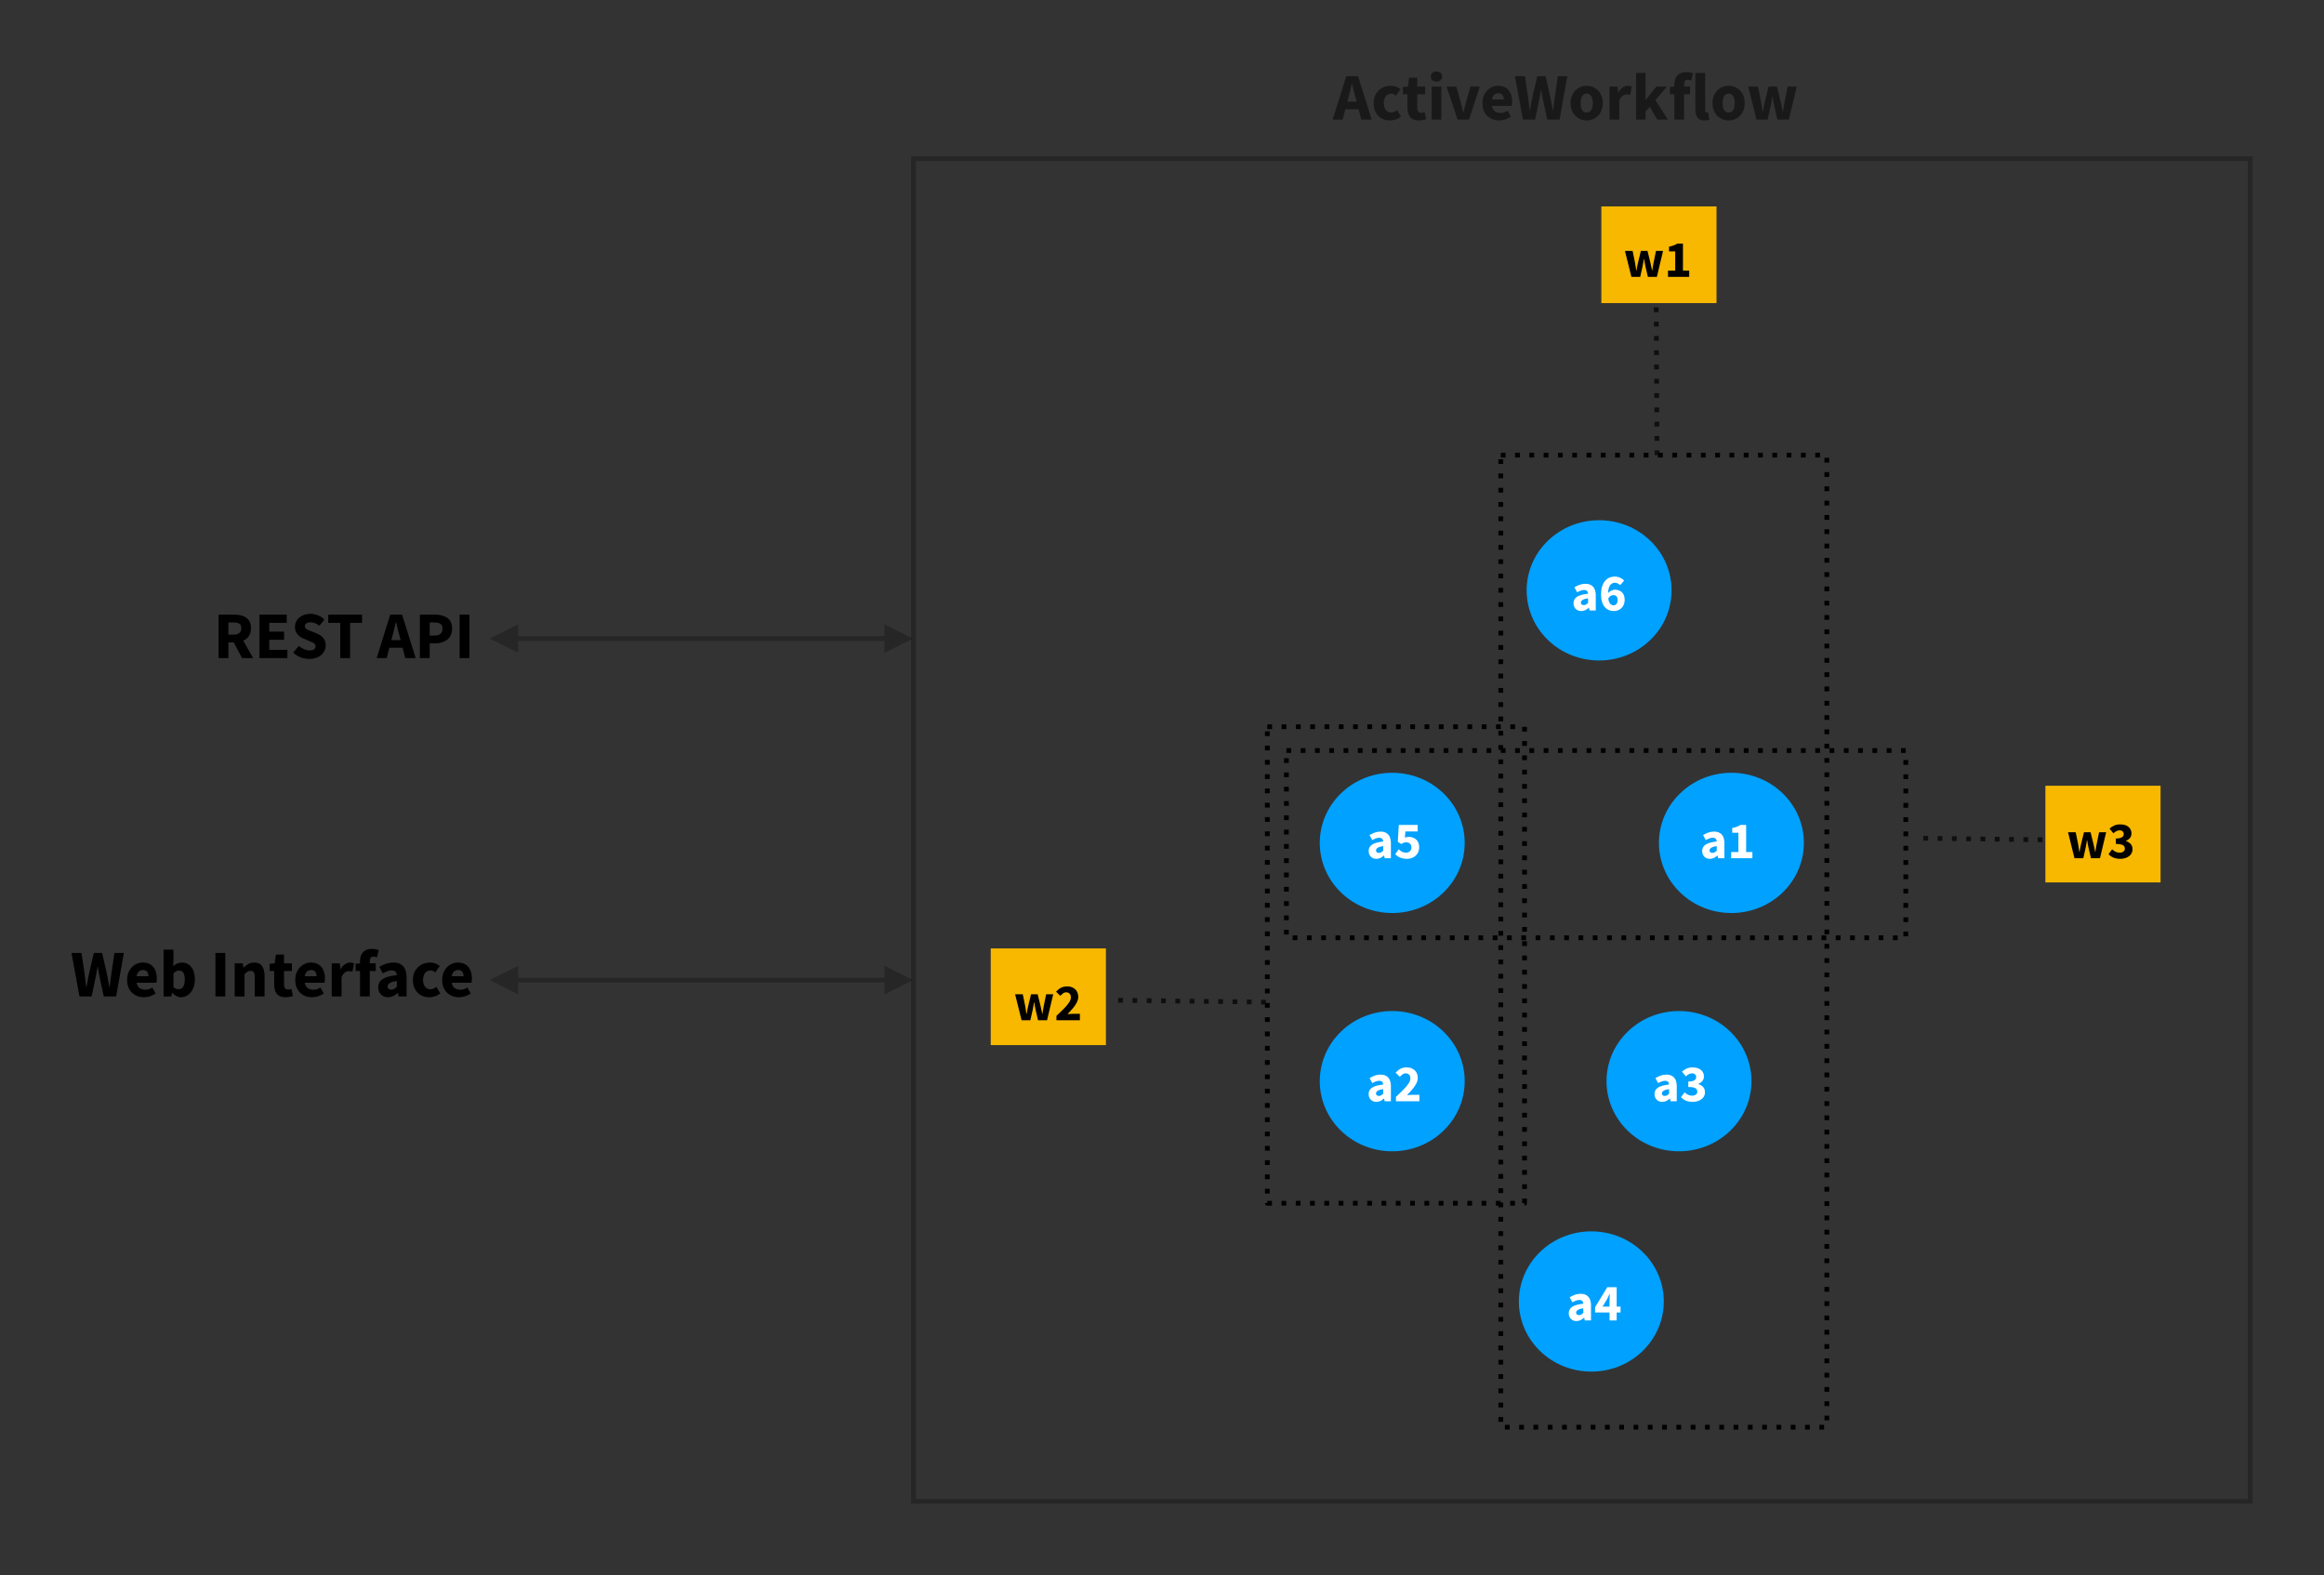 <?xml version="1.0" encoding="UTF-8" standalone="no"?>
<svg
   xmlns:dc="http://purl.org/dc/elements/1.1/"
   xmlns:cc="http://creativecommons.org/ns#"
   xmlns:rdf="http://www.w3.org/1999/02/22-rdf-syntax-ns#"
   xmlns:svg="http://www.w3.org/2000/svg"
   xmlns="http://www.w3.org/2000/svg"
   xmlns:xlink="http://www.w3.org/1999/xlink"
   id="svg1541"
   version="1.1"
   viewBox="0 0 487.789 330.559"
   height="440.745"
   width="650.385">
  <rect x="0" y="0" width="487.789" height="330.559" fill="#333333" stroke="none"/>
  <defs
     id="defs1348">
    <g
       id="g1310">
      <symbol
         style="overflow:visible"
         id="glyph0-0"
         overflow="visible">
        <path
           id="path1211"
           d="M 0.875,0 V -7.266 H 6.703 V 0 Z m 2.016,-1 h 1.812 L 4.266,-1.844 3.812,-2.922 H 3.766 l -0.438,1.078 z m 0.875,-3.547 H 3.812 L 4.281,-5.594 4.625,-6.25 H 2.953 l 0.344,0.656 z m -1.812,2.844 L 3,-3.734 1.953,-5.781 Z m 3.672,0 V -5.781 l -1.031,2.047 z m 0,0"
           style="stroke:none" />
      </symbol>
      <symbol
         style="overflow:visible"
         id="glyph0-1"
         overflow="visible">
        <path
           id="path1214"
           d="m 2.094,0.125 c -0.336,0 -0.625,-0.074 -0.875,-0.219 -0.242,-0.145 -0.43,-0.344 -0.562,-0.594 -0.125,-0.25 -0.188,-0.523 -0.188,-0.828 0,-0.57 0.238,-1.02 0.719,-1.344 0.477,-0.32 1.258,-0.539 2.344,-0.656 -0.012,-0.156 -0.047,-0.289 -0.109,-0.406 -0.055,-0.125 -0.141,-0.219 -0.266,-0.281 -0.125,-0.062 -0.289,-0.094 -0.484,-0.094 -0.23,0 -0.465,0.047 -0.703,0.141 -0.23,0.086 -0.477,0.199 -0.734,0.344 L 0.656,-4.875 C 0.883,-5.008 1.125,-5.129 1.375,-5.234 1.625,-5.348 1.879,-5.438 2.141,-5.5 c 0.27,-0.062 0.551,-0.094 0.844,-0.094 0.469,0 0.859,0.094 1.172,0.281 0.32,0.18 0.566,0.449 0.734,0.812 0.164,0.367 0.25,0.824 0.25,1.375 V 0 h -1.312 L 3.719,-0.562 H 3.672 C 3.441,-0.352 3.195,-0.188 2.938,-0.062 2.676,0.062 2.395,0.125 2.094,0.125 Z m 0.547,-1.25 c 0.188,0 0.344,-0.039 0.469,-0.125 0.133,-0.082 0.273,-0.191 0.422,-0.328 v -0.969 c -0.387,0.055 -0.688,0.125 -0.906,0.219 -0.219,0.086 -0.375,0.188 -0.469,0.312 -0.094,0.117 -0.141,0.242 -0.141,0.375 0,0.18 0.055,0.309 0.172,0.391 0.113,0.086 0.266,0.125 0.453,0.125 z m 0,0"
           style="stroke:none" />
      </symbol>
      <symbol
         style="overflow:visible"
         id="glyph0-2"
         overflow="visible">
        <path
           id="path1217"
           d="M 0.766,0 V -1.312 H 2.281 V -5.344 H 0.984 v -1 c 0.375,-0.07 0.695,-0.16 0.969,-0.266 0.27,-0.102 0.523,-0.227 0.766,-0.375 h 1.188 V -1.312 h 1.312 V 0 Z m 0,0"
           style="stroke:none" />
      </symbol>
      <symbol
         style="overflow:visible"
         id="glyph0-3"
         overflow="visible">
        <path
           id="path1220"
           d="M 0.406,0 V -0.922 C 1,-1.484 1.523,-1.992 1.984,-2.453 2.441,-2.91 2.797,-3.332 3.047,-3.719 3.305,-4.102 3.438,-4.461 3.438,-4.797 c 0,-0.344 -0.09,-0.602 -0.266,-0.781 -0.18,-0.188 -0.418,-0.281 -0.719,-0.281 -0.262,0 -0.492,0.078 -0.688,0.234 -0.199,0.148 -0.387,0.309 -0.562,0.484 L 0.328,-6 c 0.344,-0.375 0.691,-0.648 1.047,-0.828 0.363,-0.188 0.797,-0.281 1.297,-0.281 0.457,0 0.859,0.094 1.203,0.281 0.352,0.18 0.625,0.434 0.812,0.766 0.195,0.336 0.297,0.727 0.297,1.172 0,0.398 -0.109,0.797 -0.328,1.203 -0.211,0.398 -0.484,0.797 -0.828,1.203 -0.344,0.406 -0.711,0.809 -1.094,1.203 0.188,-0.02 0.391,-0.035 0.609,-0.047 0.219,-0.02 0.41,-0.031 0.578,-0.031 h 1.406 V 0 Z m 0,0"
           style="stroke:none" />
      </symbol>
      <symbol
         style="overflow:visible"
         id="glyph0-4"
         overflow="visible">
        <path
           id="path1223"
           d="M 2.672,0.125 C 2.285,0.125 1.941,0.082 1.641,0 1.348,-0.082 1.082,-0.195 0.844,-0.344 0.613,-0.488 0.41,-0.66 0.234,-0.859 l 0.75,-1.016 c 0.207,0.199 0.441,0.367 0.703,0.5 0.258,0.137 0.535,0.203 0.828,0.203 0.344,0 0.617,-0.07 0.828,-0.219 C 3.551,-1.535 3.656,-1.738 3.656,-2 3.656,-2.207 3.602,-2.383 3.5,-2.531 3.395,-2.688 3.207,-2.801 2.938,-2.875 2.664,-2.957 2.273,-3 1.766,-3 v -1.141 c 0.414,0 0.742,-0.039 0.984,-0.125 0.25,-0.082 0.422,-0.191 0.516,-0.328 0.102,-0.145 0.156,-0.305 0.156,-0.484 0,-0.238 -0.078,-0.426 -0.234,-0.562 -0.148,-0.145 -0.355,-0.219 -0.625,-0.219 -0.25,0 -0.48,0.059 -0.688,0.172 -0.199,0.105 -0.406,0.258 -0.625,0.453 L 0.438,-6.219 C 0.75,-6.5 1.086,-6.719 1.453,-6.875 c 0.363,-0.156 0.758,-0.234 1.188,-0.234 0.477,0 0.895,0.074 1.25,0.219 0.363,0.148 0.645,0.367 0.844,0.656 0.207,0.281 0.312,0.625 0.312,1.031 0,0.367 -0.105,0.68 -0.312,0.938 -0.199,0.25 -0.48,0.453 -0.844,0.609 v 0.047 C 4.148,-3.523 4.383,-3.406 4.594,-3.25 c 0.219,0.148 0.383,0.336 0.5,0.562 0.113,0.219 0.172,0.48 0.172,0.781 0,0.438 -0.121,0.809 -0.359,1.109 -0.242,0.305 -0.559,0.531 -0.953,0.688 C 3.566,0.047 3.141,0.125 2.672,0.125 Z m 0,0"
           style="stroke:none" />
      </symbol>
      <symbol
         style="overflow:visible"
         id="glyph0-5"
         overflow="visible">
        <path
           id="path1226"
           d="M 3.234,0 V -4.031 C 3.234,-4.25 3.238,-4.508 3.25,-4.812 3.27,-5.113 3.285,-5.375 3.297,-5.594 H 3.25 c -0.086,0.188 -0.172,0.383 -0.266,0.578 -0.094,0.199 -0.195,0.398 -0.297,0.594 L 1.766,-2.906 h 3.781 v 1.234 H 0.203 V -2.781 l 2.562,-4.203 h 1.969 V 0 Z m 0,0"
           style="stroke:none" />
      </symbol>
      <symbol
         style="overflow:visible"
         id="glyph0-6"
         overflow="visible">
        <path
           id="path1229"
           d="M 2.719,0.125 C 2.332,0.125 1.988,0.082 1.688,0 1.383,-0.082 1.113,-0.195 0.875,-0.344 0.645,-0.5 0.438,-0.664 0.25,-0.844 L 0.984,-1.875 c 0.195,0.199 0.422,0.367 0.672,0.5 0.258,0.137 0.535,0.203 0.828,0.203 0.238,0 0.441,-0.039 0.609,-0.125 0.176,-0.094 0.312,-0.219 0.406,-0.375 0.102,-0.156 0.156,-0.352 0.156,-0.594 0,-0.344 -0.105,-0.609 -0.312,-0.797 C 3.145,-3.25 2.883,-3.344 2.562,-3.344 c -0.211,0 -0.383,0.027 -0.516,0.078 -0.137,0.055 -0.309,0.148 -0.516,0.281 L 0.797,-3.453 1,-6.984 H 4.969 V -5.625 H 2.391 L 2.281,-4.312 c 0.125,-0.062 0.25,-0.102 0.375,-0.125 0.125,-0.031 0.258,-0.047 0.406,-0.047 0.395,0 0.758,0.078 1.094,0.234 0.344,0.156 0.613,0.398 0.812,0.719 0.207,0.324 0.312,0.73 0.312,1.219 0,0.523 -0.121,0.965 -0.359,1.328 C 4.68,-0.617 4.367,-0.344 3.984,-0.156 3.598,0.031 3.176,0.125 2.719,0.125 Z m 0,0"
           style="stroke:none" />
      </symbol>
      <symbol
         style="overflow:visible"
         id="glyph0-7"
         overflow="visible">
        <path
           id="path1232"
           d="M 3.094,0.125 C 2.75,0.125 2.422,0.062 2.109,-0.062 1.797,-0.195 1.516,-0.398 1.266,-0.672 1.016,-0.953 0.816,-1.312 0.672,-1.75 0.523,-2.188 0.453,-2.711 0.453,-3.328 c 0,-0.656 0.07,-1.219 0.219,-1.688 0.156,-0.477 0.363,-0.875 0.625,-1.188 0.27,-0.312 0.57,-0.539 0.906,-0.688 0.344,-0.145 0.703,-0.219 1.078,-0.219 0.457,0 0.852,0.086 1.188,0.25 0.344,0.156 0.625,0.352 0.844,0.578 L 4.469,-5.312 C 4.344,-5.445 4.18,-5.562 3.984,-5.656 3.785,-5.758 3.582,-5.812 3.375,-5.812 c -0.273,0 -0.516,0.078 -0.734,0.234 -0.219,0.156 -0.398,0.418 -0.531,0.781 -0.125,0.367 -0.188,0.855 -0.188,1.469 0,0.574 0.051,1.027 0.156,1.359 0.113,0.324 0.254,0.555 0.422,0.688 0.176,0.137 0.363,0.203 0.562,0.203 0.156,0 0.301,-0.035 0.438,-0.109 0.133,-0.082 0.238,-0.207 0.312,-0.375 0.082,-0.164 0.125,-0.383 0.125,-0.656 0,-0.238 -0.043,-0.43 -0.125,-0.578 C 3.738,-2.953 3.629,-3.062 3.484,-3.125 3.348,-3.188 3.195,-3.219 3.031,-3.219 c -0.188,0 -0.383,0.059 -0.578,0.172 -0.188,0.117 -0.359,0.309 -0.516,0.578 l -0.078,-1.062 c 0.176,-0.258 0.406,-0.461 0.688,-0.609 0.289,-0.145 0.551,-0.219 0.781,-0.219 0.395,0 0.75,0.078 1.062,0.234 0.32,0.148 0.57,0.383 0.75,0.703 0.176,0.312 0.266,0.715 0.266,1.203 0,0.492 -0.105,0.914 -0.312,1.266 -0.211,0.355 -0.492,0.625 -0.844,0.812 C 3.906,0.035 3.52,0.125 3.094,0.125 Z m 0,0"
           style="stroke:none" />
      </symbol>
      <symbol
         style="overflow:visible"
         id="glyph0-8"
         overflow="visible">
        <path
           id="path1235"
           d="M 1.625,0 0.266,-5.453 H 1.875 l 0.516,2.531 c 0.051,0.273 0.094,0.539 0.125,0.797 0.039,0.262 0.082,0.531 0.125,0.812 H 2.688 C 2.738,-1.594 2.785,-1.867 2.828,-2.141 2.879,-2.41 2.938,-2.672 3,-2.922 l 0.609,-2.531 H 5 l 0.625,2.531 c 0.062,0.273 0.117,0.539 0.172,0.797 0.051,0.262 0.109,0.531 0.172,0.812 H 6 C 6.051,-1.594 6.094,-1.863 6.125,-2.125 6.164,-2.383 6.211,-2.648 6.266,-2.922 L 6.781,-5.453 H 8.266 L 6.969,0 H 5.078 l -0.5,-2.172 C 4.523,-2.422 4.473,-2.676 4.422,-2.938 4.379,-3.207 4.332,-3.484 4.281,-3.766 H 4.234 C 4.191,-3.484 4.145,-3.207 4.094,-2.938 4.051,-2.676 4.004,-2.422 3.953,-2.172 L 3.469,0 Z m 0,0"
           style="stroke:none" />
      </symbol>
      <symbol
         style="overflow:visible"
         id="glyph1-0"
         overflow="visible">
        <path
           id="path1238"
           d="M 1.125,0 V -9.234 H 8.547 V 0 Z M 3.688,-1.281 H 5.984 L 5.438,-2.359 4.859,-3.719 h -0.062 l -0.562,1.359 z m 1.109,-4.516 h 0.062 l 0.594,-1.328 0.438,-0.828 h -2.125 l 0.438,0.828 z m -2.312,3.625 1.344,-2.594 -1.344,-2.594 z m 4.672,0 v -5.188 l -1.312,2.594 z m 0,0"
           style="stroke:none" />
      </symbol>
      <symbol
         style="overflow:visible"
         id="glyph1-1"
         overflow="visible">
        <path
           id="path1241"
           d="M 1.078,0 V -9.125 H 4.375 c 0.633,0 1.219,0.09 1.75,0.266 0.539,0.18 0.969,0.477 1.281,0.891 C 7.719,-7.562 7.875,-7 7.875,-6.281 c 0,0.699 -0.156,1.266 -0.469,1.703 -0.312,0.438 -0.742,0.762 -1.281,0.969 -0.531,0.211 -1.117,0.312 -1.75,0.312 H 3.141 V 0 Z m 2.062,-4.922 h 1.062 c 0.539,0 0.953,-0.113 1.234,-0.344 0.281,-0.227 0.422,-0.566 0.422,-1.016 0,-0.445 -0.141,-0.758 -0.422,-0.938 C 5.156,-7.395 4.742,-7.484 4.203,-7.484 h -1.062 z M 6.016,0 3.984,-3.828 5.422,-5.156 8.328,0 Z m 0,0"
           style="stroke:none" />
      </symbol>
      <symbol
         style="overflow:visible"
         id="glyph1-2"
         overflow="visible">
        <path
           id="path1244"
           d="m 1.078,0 v -9.125 h 5.719 v 1.734 H 3.141 V -5.562 H 6.25 v 1.719 H 3.141 v 2.109 H 6.938 V 0 Z m 0,0"
           style="stroke:none" />
      </symbol>
      <symbol
         style="overflow:visible"
         id="glyph1-3"
         overflow="visible">
        <path
           id="path1247"
           d="M 3.859,0.172 C 3.266,0.172 2.664,0.062 2.062,-0.156 1.469,-0.383 0.941,-0.711 0.484,-1.141 l 1.188,-1.422 c 0.32,0.281 0.68,0.512 1.078,0.688 0.395,0.18 0.785,0.266 1.172,0.266 0.426,0 0.742,-0.078 0.953,-0.234 0.207,-0.164 0.312,-0.379 0.312,-0.641 0,-0.195 -0.055,-0.352 -0.156,-0.469 C 4.926,-3.078 4.773,-3.188 4.578,-3.281 4.379,-3.375 4.145,-3.473 3.875,-3.578 L 2.688,-4.094 c -0.312,-0.113 -0.609,-0.281 -0.891,-0.5 -0.281,-0.227 -0.512,-0.504 -0.688,-0.828 -0.168,-0.32 -0.25,-0.707 -0.25,-1.156 0,-0.508 0.133,-0.961 0.406,-1.359 0.281,-0.406 0.664,-0.734 1.156,-0.984 0.488,-0.25 1.051,-0.375 1.688,-0.375 0.531,0 1.051,0.105 1.562,0.312 0.52,0.199 0.977,0.496 1.375,0.891 l -1.062,1.297 c -0.293,-0.227 -0.59,-0.406 -0.891,-0.531 -0.305,-0.125 -0.633,-0.188 -0.984,-0.188 -0.367,0 -0.652,0.074 -0.859,0.219 -0.211,0.148 -0.312,0.352 -0.312,0.609 0,0.188 0.055,0.344 0.172,0.469 0.125,0.117 0.289,0.219 0.5,0.312 0.219,0.094 0.457,0.195 0.719,0.297 L 5.5,-5.141 c 0.375,0.156 0.691,0.344 0.953,0.562 0.27,0.219 0.477,0.492 0.625,0.812 0.156,0.312 0.234,0.684 0.234,1.109 0,0.5 -0.141,0.969 -0.422,1.406 C 6.617,-0.82 6.227,-0.477 5.719,-0.219 5.207,0.039 4.586,0.172 3.859,0.172 Z m 0,0"
           style="stroke:none" />
      </symbol>
      <symbol
         style="overflow:visible"
         id="glyph1-4"
         overflow="visible">
        <path
           id="path1250"
           d="M 2.859,0 V -7.391 H 0.344 V -9.125 H 7.438 v 1.734 H 4.922 V 0 Z m 0,0"
           style="stroke:none" />
      </symbol>
      <symbol
         style="overflow:visible"
         id="glyph1-5"
         overflow="visible">
        <path
           id="path1253"
           d=""
           style="stroke:none" />
      </symbol>
      <symbol
         style="overflow:visible"
         id="glyph1-6"
         overflow="visible">
        <path
           id="path1256"
           d="m -0.078,0 2.844,-9.125 H 5.25 L 8.109,0 h -2.188 l -1.188,-4.625 C 4.598,-5.082 4.469,-5.566 4.344,-6.078 4.227,-6.586 4.109,-7.082 3.984,-7.562 H 3.938 c -0.105,0.492 -0.219,0.992 -0.344,1.5 -0.125,0.5 -0.25,0.98 -0.375,1.438 L 2.016,0 Z m 1.875,-2.172 V -3.781 H 6.188 v 1.609 z m 0,0"
           style="stroke:none" />
      </symbol>
      <symbol
         style="overflow:visible"
         id="glyph1-7"
         overflow="visible">
        <path
           id="path1259"
           d="M 1.078,0 V -9.125 H 4.219 c 0.664,0 1.27,0.094 1.812,0.281 0.551,0.18 0.988,0.48 1.312,0.906 0.332,0.43 0.5,1.012 0.5,1.75 0,0.719 -0.168,1.309 -0.5,1.766 -0.324,0.449 -0.758,0.781 -1.297,1 -0.543,0.219 -1.137,0.328 -1.781,0.328 h -1.125 V 0 Z m 2.062,-4.734 h 1 c 0.57,0 0.992,-0.117 1.266,-0.359 0.281,-0.25 0.422,-0.613 0.422,-1.094 0,-0.488 -0.152,-0.828 -0.453,-1.016 -0.305,-0.188 -0.73,-0.281 -1.281,-0.281 H 3.141 Z m 0,0"
           style="stroke:none" />
      </symbol>
      <symbol
         style="overflow:visible"
         id="glyph1-8"
         overflow="visible">
        <path
           id="path1262"
           d="m 1.078,0 v -9.125 h 2.062 V 0 Z m 0,0"
           style="stroke:none" />
      </symbol>
      <symbol
         style="overflow:visible"
         id="glyph1-9"
         overflow="visible">
        <path
           id="path1265"
           d="m 1.891,0 -1.688,-9.125 H 2.312 l 0.625,4.266 c 0.062,0.48 0.125,0.961 0.188,1.438 0.062,0.48 0.117,0.965 0.172,1.453 h 0.062 c 0.094,-0.488 0.18,-0.973 0.266,-1.453 0.094,-0.488 0.188,-0.969 0.281,-1.438 L 4.891,-9.125 h 1.75 l 0.969,4.266 c 0.094,0.469 0.188,0.945 0.281,1.422 0.094,0.48 0.18,0.969 0.266,1.469 h 0.062 c 0.062,-0.5 0.125,-0.988 0.188,-1.469 0.062,-0.477 0.125,-0.953 0.188,-1.422 L 9.219,-9.125 h 1.984 L 9.578,0 H 6.984 L 6.094,-4.141 C 6.02,-4.492 5.953,-4.848 5.891,-5.203 5.828,-5.566 5.77,-5.922 5.719,-6.266 H 5.672 C 5.617,-5.922 5.562,-5.566 5.5,-5.203 5.438,-4.848 5.367,-4.492 5.297,-4.141 L 4.438,0 Z m 0,0"
           style="stroke:none" />
      </symbol>
      <symbol
         style="overflow:visible"
         id="glyph1-10"
         overflow="visible">
        <path
           id="path1268"
           d="m 4.016,0.172 c -0.656,0 -1.258,-0.148 -1.797,-0.438 C 1.688,-0.555 1.266,-0.973 0.953,-1.516 0.648,-2.055 0.5,-2.707 0.5,-3.469 c 0,-0.75 0.156,-1.395 0.469,-1.938 0.312,-0.551 0.719,-0.973 1.219,-1.266 0.5,-0.289 1.031,-0.438 1.594,-0.438 0.664,0 1.219,0.148 1.656,0.438 0.438,0.281 0.758,0.68 0.969,1.188 0.219,0.5 0.328,1.07 0.328,1.703 0,0.188 -0.012,0.367 -0.031,0.531 -0.023,0.168 -0.039,0.293 -0.047,0.375 H 2.484 c 0.07,0.344 0.188,0.625 0.344,0.844 0.164,0.211 0.375,0.367 0.625,0.469 0.258,0.105 0.539,0.156 0.844,0.156 0.258,0 0.508,-0.035 0.75,-0.109 0.25,-0.082 0.5,-0.195 0.75,-0.344 l 0.688,1.25 c -0.355,0.242 -0.75,0.434 -1.188,0.578 -0.438,0.133 -0.867,0.203 -1.281,0.203 z m -1.531,-4.406 h 2.5 c 0,-0.375 -0.094,-0.688 -0.281,-0.938 -0.18,-0.25 -0.469,-0.375 -0.875,-0.375 -0.219,0 -0.43,0.055 -0.625,0.156 -0.188,0.094 -0.344,0.242 -0.469,0.438 -0.125,0.188 -0.211,0.43 -0.25,0.719 z m 0,0"
           style="stroke:none" />
      </symbol>
      <symbol
         style="overflow:visible"
         id="glyph1-11"
         overflow="visible">
        <path
           id="path1271"
           d="M 4.547,0.172 C 4.242,0.172 3.938,0.094 3.625,-0.062 3.312,-0.219 3.02,-0.441 2.75,-0.734 H 2.688 L 2.516,0 H 0.906 v -9.812 h 2.062 v 2.406 l -0.062,1.062 C 3.164,-6.582 3.453,-6.77 3.766,-6.906 4.086,-7.039 4.414,-7.109 4.75,-7.109 c 0.562,0 1.047,0.148 1.453,0.438 0.406,0.281 0.719,0.688 0.938,1.219 0.219,0.531 0.328,1.152 0.328,1.859 0,0.805 -0.141,1.484 -0.422,2.047 -0.273,0.555 -0.633,0.98 -1.078,1.281 -0.438,0.289 -0.914,0.438 -1.422,0.438 z m -0.469,-1.688 c 0.227,0 0.441,-0.066 0.641,-0.203 C 4.926,-1.863 5.082,-2.086 5.188,-2.391 5.301,-2.691 5.359,-3.082 5.359,-3.562 5.359,-3.977 5.312,-4.32 5.219,-4.594 5.133,-4.875 5.004,-5.082 4.828,-5.219 4.648,-5.363 4.426,-5.438 4.156,-5.438 c -0.211,0 -0.414,0.055 -0.609,0.156 -0.188,0.094 -0.383,0.258 -0.578,0.484 v 2.844 c 0.176,0.168 0.363,0.281 0.562,0.344 0.195,0.062 0.379,0.094 0.547,0.094 z m 0,0"
           style="stroke:none" />
      </symbol>
      <symbol
         style="overflow:visible"
         id="glyph1-12"
         overflow="visible">
        <path
           id="path1274"
           d="m 0.906,0 v -6.938 h 1.688 l 0.141,0.875 H 2.781 C 3.07,-6.344 3.395,-6.586 3.75,-6.797 c 0.363,-0.207 0.785,-0.312 1.266,-0.312 0.75,0 1.297,0.25 1.641,0.75 0.344,0.5 0.516,1.184 0.516,2.047 V 0 h -2.062 v -4.047 c 0,-0.5 -0.07,-0.844 -0.203,-1.031 -0.137,-0.188 -0.355,-0.281 -0.656,-0.281 -0.262,0 -0.484,0.059 -0.672,0.172 -0.188,0.117 -0.391,0.281 -0.609,0.5 V 0 Z m 0,0"
           style="stroke:none" />
      </symbol>
      <symbol
         style="overflow:visible"
         id="glyph1-13"
         overflow="visible">
        <path
           id="path1277"
           d="m 3.578,0.172 c -0.855,0 -1.469,-0.242 -1.844,-0.734 C 1.367,-1.062 1.188,-1.711 1.188,-2.516 v -2.812 H 0.234 v -1.531 l 1.062,-0.078 0.25,-1.859 H 3.25 V -6.938 h 1.656 v 1.609 H 3.25 v 2.781 c 0,0.398 0.078,0.684 0.234,0.859 0.164,0.168 0.383,0.25 0.656,0.25 0.113,0 0.227,-0.016 0.344,-0.047 0.113,-0.031 0.219,-0.062 0.312,-0.094 l 0.328,1.5 c -0.188,0.055 -0.406,0.102 -0.656,0.156 -0.25,0.062 -0.547,0.094 -0.891,0.094 z m 0,0"
           style="stroke:none" />
      </symbol>
      <symbol
         style="overflow:visible"
         id="glyph1-14"
         overflow="visible">
        <path
           id="path1280"
           d="m 0.906,0 v -6.938 h 1.688 l 0.141,1.219 H 2.781 c 0.25,-0.469 0.551,-0.816 0.906,-1.047 0.363,-0.227 0.723,-0.344 1.078,-0.344 0.188,0 0.348,0.016 0.484,0.047 0.133,0.023 0.25,0.055 0.344,0.094 L 5.25,-5.188 C 5.113,-5.219 4.988,-5.242 4.875,-5.266 4.77,-5.297 4.645,-5.312 4.5,-5.312 c -0.262,0 -0.539,0.102 -0.828,0.297 C 3.379,-4.828 3.145,-4.5 2.969,-4.031 V 0 Z m 0,0"
           style="stroke:none" />
      </symbol>
      <symbol
         style="overflow:visible"
         id="glyph1-15"
         overflow="visible">
        <path
           id="path1283"
           d="m 1.266,0 v -7.312 c 0,-0.488 0.078,-0.93 0.234,-1.328 0.164,-0.406 0.438,-0.727 0.812,-0.969 0.383,-0.25 0.891,-0.375 1.516,-0.375 0.27,0 0.531,0.031 0.781,0.094 0.25,0.055 0.445,0.105 0.594,0.156 l -0.375,1.516 C 4.711,-8.258 4.594,-8.289 4.469,-8.312 4.344,-8.344 4.223,-8.359 4.109,-8.359 c -0.25,0 -0.449,0.078 -0.594,0.234 C 3.379,-7.969 3.312,-7.711 3.312,-7.359 V 0 Z M 0.344,-5.328 v -1.531 L 1.375,-6.938 h 3.188 v 1.609 z m 0,0"
           style="stroke:none" />
      </symbol>
      <symbol
         style="overflow:visible"
         id="glyph1-16"
         overflow="visible">
        <path
           id="path1286"
           d="m 2.656,0.172 c -0.418,0 -0.781,-0.094 -1.094,-0.281 -0.312,-0.188 -0.555,-0.438 -0.719,-0.75 -0.168,-0.32 -0.25,-0.68 -0.25,-1.078 0,-0.727 0.305,-1.297 0.922,-1.703 C 2.129,-4.047 3.125,-4.32 4.5,-4.469 4.488,-4.676 4.441,-4.852 4.359,-5 c -0.074,-0.145 -0.188,-0.258 -0.344,-0.344 -0.156,-0.082 -0.359,-0.125 -0.609,-0.125 -0.293,0 -0.59,0.059 -0.891,0.172 C 2.223,-5.191 1.906,-5.039 1.562,-4.844 L 0.828,-6.203 C 1.129,-6.379 1.438,-6.535 1.75,-6.672 c 0.312,-0.133 0.641,-0.238 0.984,-0.312 0.344,-0.082 0.695,-0.125 1.062,-0.125 0.594,0 1.094,0.117 1.5,0.344 0.406,0.23 0.711,0.574 0.922,1.031 0.219,0.461 0.328,1.047 0.328,1.766 V 0 H 4.875 L 4.734,-0.719 h -0.062 c -0.293,0.262 -0.605,0.477 -0.938,0.641 -0.336,0.164 -0.695,0.25 -1.078,0.25 z m 0.703,-1.594 c 0.227,0 0.426,-0.051 0.594,-0.156 C 4.129,-1.691 4.312,-1.836 4.5,-2.016 v -1.219 C 4.008,-3.172 3.625,-3.082 3.344,-2.969 3.062,-2.852 2.859,-2.723 2.734,-2.578 2.617,-2.43 2.562,-2.27 2.562,-2.094 c 0,0.23 0.07,0.402 0.219,0.516 0.145,0.105 0.336,0.156 0.578,0.156 z m 0,0"
           style="stroke:none" />
      </symbol>
      <symbol
         style="overflow:visible"
         id="glyph1-17"
         overflow="visible">
        <path
           id="path1289"
           d="M 3.938,0.172 C 3.289,0.172 2.707,0.031 2.188,-0.25 1.664,-0.539 1.254,-0.957 0.953,-1.5 0.648,-2.051 0.5,-2.707 0.5,-3.469 0.5,-4.238 0.664,-4.895 1,-5.438 c 0.344,-0.551 0.785,-0.969 1.328,-1.25 0.551,-0.281 1.145,-0.422 1.781,-0.422 0.438,0 0.82,0.074 1.156,0.219 0.332,0.137 0.625,0.309 0.875,0.516 L 5.188,-5.047 c -0.18,-0.145 -0.34,-0.25 -0.484,-0.312 -0.137,-0.062 -0.293,-0.094 -0.469,-0.094 -0.336,0 -0.621,0.086 -0.859,0.25 -0.242,0.156 -0.43,0.387 -0.562,0.688 C 2.688,-4.223 2.625,-3.875 2.625,-3.469 c 0,0.398 0.066,0.746 0.203,1.047 0.133,0.305 0.316,0.531 0.547,0.688 C 3.602,-1.578 3.867,-1.5 4.172,-1.5 4.398,-1.5 4.617,-1.547 4.828,-1.641 5.047,-1.734 5.242,-1.852 5.422,-2 l 0.812,1.344 c -0.344,0.305 -0.719,0.516 -1.125,0.641 -0.406,0.125 -0.797,0.188 -1.172,0.188 z m 0,0"
           style="stroke:none" />
      </symbol>
      <symbol
         style="overflow:visible"
         id="glyph1-18"
         overflow="visible">
        <path
           id="path1292"
           d="m 0.906,0 v -6.938 h 2.062 V 0 Z M 1.938,-7.969 c -0.355,0 -0.648,-0.098 -0.875,-0.297 -0.219,-0.195 -0.328,-0.457 -0.328,-0.781 0,-0.312 0.109,-0.566 0.328,-0.766 0.227,-0.195 0.52,-0.297 0.875,-0.297 0.344,0 0.625,0.102 0.844,0.297 0.227,0.199 0.344,0.453 0.344,0.766 0,0.324 -0.117,0.586 -0.344,0.781 -0.219,0.199 -0.5,0.297 -0.844,0.297 z m 0,0"
           style="stroke:none" />
      </symbol>
      <symbol
         style="overflow:visible"
         id="glyph1-19"
         overflow="visible">
        <path
           id="path1295"
           d="M 2.5,0 0.172,-6.938 h 2.062 l 0.906,3.266 c 0.094,0.344 0.18,0.699 0.266,1.062 C 3.5,-2.254 3.594,-1.895 3.688,-1.531 H 3.734 C 3.816,-1.895 3.906,-2.254 4,-2.609 c 0.094,-0.363 0.18,-0.719 0.266,-1.062 L 5.188,-6.938 H 7.156 L 4.891,0 Z m 0,0"
           style="stroke:none" />
      </symbol>
      <symbol
         style="overflow:visible"
         id="glyph1-20"
         overflow="visible">
        <path
           id="path1298"
           d="M 3.891,0.172 C 3.305,0.172 2.754,0.031 2.234,-0.25 1.723,-0.539 1.305,-0.957 0.984,-1.5 0.66,-2.051 0.5,-2.707 0.5,-3.469 c 0,-0.77 0.16,-1.426 0.484,-1.969 0.32,-0.551 0.738,-0.969 1.25,-1.25 0.52,-0.281 1.07,-0.422 1.656,-0.422 0.582,0 1.129,0.141 1.641,0.422 0.508,0.281 0.926,0.699 1.25,1.25 0.32,0.543 0.484,1.199 0.484,1.969 0,0.762 -0.164,1.418 -0.484,1.969 -0.324,0.543 -0.742,0.961 -1.25,1.25 C 5.02,0.031 4.473,0.172 3.891,0.172 Z m 0,-1.672 c 0.281,0 0.516,-0.078 0.703,-0.234 0.195,-0.156 0.344,-0.383 0.438,-0.688 0.094,-0.301 0.141,-0.648 0.141,-1.047 0,-0.406 -0.047,-0.754 -0.141,-1.047 -0.094,-0.301 -0.242,-0.531 -0.438,-0.688 -0.188,-0.164 -0.422,-0.25 -0.703,-0.25 -0.293,0 -0.531,0.086 -0.719,0.25 -0.188,0.156 -0.328,0.387 -0.422,0.688 -0.086,0.293 -0.125,0.641 -0.125,1.047 0,0.398 0.039,0.746 0.125,1.047 0.094,0.305 0.234,0.531 0.422,0.688 C 3.359,-1.578 3.598,-1.5 3.891,-1.5 Z m 0,0"
           style="stroke:none" />
      </symbol>
      <symbol
         style="overflow:visible"
         id="glyph1-21"
         overflow="visible">
        <path
           id="path1301"
           d="m 0.906,0 v -9.812 h 2 v 5.625 h 0.062 l 2.203,-2.75 H 7.406 L 4.969,-4.094 7.594,0 H 5.359 l -1.562,-2.703 -0.891,1 V 0 Z m 0,0"
           style="stroke:none" />
      </symbol>
      <symbol
         style="overflow:visible"
         id="glyph1-22"
         overflow="visible">
        <path
           id="path1304"
           d="m 2.797,0.172 c -0.469,0 -0.84,-0.094 -1.109,-0.281 C 1.414,-0.305 1.219,-0.578 1.094,-0.922 0.969,-1.273 0.906,-1.688 0.906,-2.156 V -9.812 h 2.062 v 7.734 c 0,0.23 0.035,0.387 0.109,0.469 0.082,0.074 0.164,0.109 0.25,0.109 0.039,0 0.078,0 0.109,0 0.039,0 0.086,-0.008 0.141,-0.031 L 3.844,0 c -0.125,0.039 -0.273,0.078 -0.438,0.109 -0.168,0.039 -0.371,0.062 -0.609,0.062 z m 0,0"
           style="stroke:none" />
      </symbol>
      <symbol
         style="overflow:visible"
         id="glyph1-23"
         overflow="visible">
        <path
           id="path1307"
           d="M 2.078,0 0.344,-6.938 H 2.375 l 0.672,3.219 c 0.062,0.344 0.113,0.684 0.156,1.016 0.051,0.336 0.102,0.68 0.156,1.031 h 0.062 c 0.062,-0.352 0.125,-0.703 0.188,-1.047 0.062,-0.344 0.133,-0.676 0.219,-1 L 4.594,-6.938 H 6.375 l 0.781,3.219 c 0.082,0.344 0.156,0.684 0.219,1.016 0.062,0.336 0.133,0.68 0.219,1.031 h 0.047 c 0.062,-0.352 0.113,-0.695 0.156,-1.031 C 7.848,-3.035 7.906,-3.375 7.969,-3.719 L 8.625,-6.938 h 1.906 L 8.859,0 h -2.406 l -0.625,-2.766 C 5.754,-3.086 5.688,-3.414 5.625,-3.75 5.57,-4.082 5.516,-4.43 5.453,-4.797 h -0.062 C 5.336,-4.43 5.281,-4.082 5.219,-3.75 5.164,-3.414 5.109,-3.086 5.047,-2.766 L 4.422,0 Z m 0,0"
           style="stroke:none" />
      </symbol>
    </g>
    <clipPath
       id="clip1">
      <path
         id="path1312"
         d="m 543,278 h 14 v 8.781 h -14 z m 0,0" />
    </clipPath>
    <filter
       height="1"
       width="1"
       y="0"
       x="0"
       filterUnits="objectBoundingBox"
       id="alpha">
      <feColorMatrix
         id="feColorMatrix1315"
         values="0 0 0 0 1 0 0 0 0 1 0 0 0 0 1 0 0 0 1 0"
         in="SourceGraphic"
         type="matrix" />
    </filter>
    <mask
       id="mask0">
      <g
         style="filter:url(#alpha)"
         id="g1320">
        <rect
           id="rect1318"
           style="fill:#000000;fill-opacity:0.25;stroke:none"
           height="595"
           width="842"
           y="0"
           x="0" />
      </g>
    </mask>
    <clipPath
       id="clip2">
      <rect
         id="rect1323"
         height="7"
         width="90"
         y="0"
         x="0" />
    </clipPath>
    <g
       clip-path="url(#clip2)"
       id="surface5">
      <path
         id="path1326"
         transform="translate(0.982,3.893)"
         d="M 5.499,0.002 H 83.362"
         style="fill:none;stroke:#000000;stroke-width:1;stroke-linecap:butt;stroke-linejoin:miter;stroke-miterlimit:4;stroke-opacity:1" />
      <path
         id="path1328"
         d="m 83.844,6.895 6,-3 -6,-3 z m 0,0"
         style="fill:#000000;fill-opacity:1;fill-rule:nonzero;stroke:none" />
      <path
         id="path1330"
         d="m 6.98,0.895 -6,3 6,3 z m 0,0"
         style="fill:#000000;fill-opacity:1;fill-rule:nonzero;stroke:none" />
    </g>
    <mask
       id="mask1">
      <g
         style="filter:url(#alpha)"
         id="g1335">
        <rect
           id="rect1333"
           style="fill:#000000;fill-opacity:0.25;stroke:none"
           height="595"
           width="842"
           y="0"
           x="0" />
      </g>
    </mask>
    <clipPath
       id="clip3">
      <rect
         id="rect1338"
         height="7"
         width="90"
         y="0"
         x="0" />
    </clipPath>
    <g
       clip-path="url(#clip3)"
       id="surface8">
      <path
         id="path1341"
         transform="translate(0.982,3.574)"
         d="M 5.499,7.1875e-4 H 83.362"
         style="fill:none;stroke:#000000;stroke-width:1;stroke-linecap:butt;stroke-linejoin:miter;stroke-miterlimit:4;stroke-opacity:1" />
      <path
         id="path1343"
         d="m 83.844,6.574 6,-3 -6,-3 z m 0,0"
         style="fill:#000000;fill-opacity:1;fill-rule:nonzero;stroke:none" />
      <path
         id="path1345"
         d="m 6.98,0.574 -6,3 6,3 z m 0,0"
         style="fill:#000000;fill-opacity:1;fill-rule:nonzero;stroke:none" />
    </g>
  </defs>
  <g
     transform="translate(-60,-60)"
     id="g1736">
    <path
       id="path1352"
       d="m 251.727,93.301 h 280.562 V 375.059 h -280.562 z m 0,0"
       style="fill:none;stroke:#000000;stroke-width:1;stroke-linecap:butt;stroke-linejoin:miter;stroke-miterlimit:4;stroke-opacity:0.25" />
    <path
       id="path1354"
       d="m 362.973,276.484 c 5.941,5.75 5.941,15.066 0,20.812 -5.938,5.75 -15.57,5.75 -21.508,0 -5.941,-5.746 -5.941,-15.062 0,-20.812 5.938,-5.746 15.57,-5.746 21.508,0 z m 0,0"
       style="fill:#00a1ff;fill-opacity:1;fill-rule:nonzero;stroke:none" />
    <path
       id="path1356"
       d="m 404.762,322.719 c 5.941,5.75 5.941,15.066 0,20.812 -5.938,5.75 -15.57,5.75 -21.508,0 -5.941,-5.746 -5.941,-15.062 0,-20.812 5.938,-5.746 15.57,-5.746 21.508,0 z m 0,0"
       style="fill:#00a1ff;fill-opacity:1;fill-rule:nonzero;stroke:none" />
    <path
       id="path1358"
       d="m 362.973,226.484 c 5.941,5.75 5.941,15.066 0,20.812 -5.938,5.75 -15.57,5.75 -21.508,0 -5.941,-5.746 -5.941,-15.062 0,-20.812 5.938,-5.746 15.57,-5.746 21.508,0 z m 0,0"
       style="fill:#00a1ff;fill-opacity:1;fill-rule:nonzero;stroke:none" />
    <path
       id="path1360"
       d="m 423.164,276.484 c 5.941,5.75 5.941,15.066 0,20.812 -5.941,5.75 -15.57,5.75 -21.512,0 -5.941,-5.746 -5.941,-15.062 0,-20.812 5.941,-5.746 15.57,-5.746 21.512,0 z m 0,0"
       style="fill:#00a1ff;fill-opacity:1;fill-rule:nonzero;stroke:none" />
    <path
       id="path1362"
       d="m 434.164,226.484 c 5.941,5.75 5.941,15.066 0,20.812 -5.941,5.75 -15.57,5.75 -21.512,0 -5.941,-5.746 -5.941,-15.062 0,-20.812 5.941,-5.746 15.57,-5.746 21.512,0 z m 0,0"
       style="fill:#00a1ff;fill-opacity:1;fill-rule:nonzero;stroke:none" />
    <path
       id="path1364"
       d="m 406.395,173.484 c 5.941,5.75 5.941,15.066 0,20.812 -5.938,5.75 -15.57,5.75 -21.508,0 -5.941,-5.746 -5.941,-15.062 0,-20.812 5.938,-5.746 15.57,-5.746 21.508,0 z m 0,0"
       style="fill:#00a1ff;fill-opacity:1;fill-rule:nonzero;stroke:none" />
    <path
       id="path1366"
       d="m 326.004,212.508 h 53.984 v 100 h -53.984 z m 0,0"
       style="fill:none;stroke:#000000;stroke-width:1;stroke-linecap:butt;stroke-linejoin:round;stroke-miterlimit:4;stroke-dasharray:1, 2;stroke-opacity:1" />
    <path
       id="path1368"
       d="m 330.004,217.508 h 130.008 v 39.293 H 330.004 Z m 0,0"
       style="fill:none;stroke:#000000;stroke-width:1;stroke-linecap:butt;stroke-linejoin:round;stroke-miterlimit:4;stroke-dasharray:1, 2;stroke-opacity:1" />
    <path
       id="path1370"
       d="m 375.004,155.508 h 68.43 v 204 h -68.43 z m 0,0"
       style="fill:none;stroke:#000000;stroke-width:1;stroke-linecap:butt;stroke-linejoin:round;stroke-miterlimit:4;stroke-dasharray:1, 2;stroke-opacity:1" />
    <g
       id="g1376"
       style="fill:#ffffff;fill-opacity:1"
       transform="translate(-49.203,-45.891)">
      <use
         height="100%"
         width="100%"
         id="use1372"
         y="286"
         x="466"
         xlink:href="#glyph0-1" />
      <use
         height="100%"
         width="100%"
         id="use1374"
         y="286"
         x="471.797"
         xlink:href="#glyph0-2" />
    </g>
    <g
       id="g1382"
       style="fill:#ffffff;fill-opacity:1"
       transform="translate(-49.203,-45.891)">
      <use
         height="100%"
         width="100%"
         id="use1378"
         y="337"
         x="396"
         xlink:href="#glyph0-1" />
      <use
         height="100%"
         width="100%"
         id="use1380"
         y="337"
         x="401.797"
         xlink:href="#glyph0-3" />
    </g>
    <g
       id="g1388"
       style="fill:#ffffff;fill-opacity:1"
       transform="translate(-49.203,-45.891)">
      <use
         height="100%"
         width="100%"
         id="use1384"
         y="337"
         x="456"
         xlink:href="#glyph0-1" />
      <use
         height="100%"
         width="100%"
         id="use1386"
         y="337"
         x="461.797"
         xlink:href="#glyph0-4" />
    </g>
    <g
       id="g1394"
       style="fill:#ffffff;fill-opacity:1"
       transform="translate(-49.203,-45.891)">
      <use
         height="100%"
         width="100%"
         id="use1390"
         y="383"
         x="438"
         xlink:href="#glyph0-1" />
      <use
         height="100%"
         width="100%"
         id="use1392"
         y="383"
         x="443.797"
         xlink:href="#glyph0-5" />
    </g>
    <g
       id="g1400"
       style="fill:#ffffff;fill-opacity:1"
       transform="translate(-49.203,-45.891)">
      <use
         height="100%"
         width="100%"
         id="use1396"
         y="286"
         x="396"
         xlink:href="#glyph0-1" />
      <use
         height="100%"
         width="100%"
         id="use1398"
         y="286"
         x="401.797"
         xlink:href="#glyph0-6" />
    </g>
    <g
       id="g1406"
       style="fill:#ffffff;fill-opacity:1"
       transform="translate(-49.203,-45.891)">
      <use
         height="100%"
         width="100%"
         id="use1402"
         y="234"
         x="439"
         xlink:href="#glyph0-1" />
      <use
         height="100%"
         width="100%"
         id="use1404"
         y="234"
         x="444.797"
         xlink:href="#glyph0-7" />
    </g>
    <path
       id="path1408"
       d="m 407.797,155.508 -0.18,-31.891"
       style="fill:none;stroke:#000000;stroke-width:1;stroke-linecap:butt;stroke-linejoin:round;stroke-miterlimit:4;stroke-dasharray:1, 2;stroke-opacity:0.7" />
    <path
       id="path1410"
       d="m 396.109,103.32 h 24.172 v 20.293 h -24.172 z m 0,0"
       style="fill:#f8b800;fill-opacity:1;fill-rule:nonzero;stroke:none" />
    <g
       id="g1416"
       style="fill:#000000;fill-opacity:1"
       transform="translate(-49.203,-45.891)">
      <use
         height="100%"
         width="100%"
         id="use1412"
         y="164"
         x="450"
         xlink:href="#glyph0-8" />
      <use
         height="100%"
         width="100%"
         id="use1414"
         y="164"
         x="458.536"
         xlink:href="#glyph0-2" />
    </g>
    <path
       id="path1418"
       d="m 325.695,270.309 -32.867,-0.422"
       style="fill:none;stroke:#000000;stroke-width:1;stroke-linecap:butt;stroke-linejoin:round;stroke-miterlimit:4;stroke-dasharray:1, 2;stroke-opacity:0.7" />
    <path
       id="path1420"
       d="m 267.949,259.035 h 24.172 v 20.289 h -24.172 z m 0,0"
       style="fill:#f8b800;fill-opacity:1;fill-rule:nonzero;stroke:none" />
    <g
       id="g1426"
       style="fill:#000000;fill-opacity:1"
       transform="translate(-49.203,-45.891)">
      <use
         height="100%"
         width="100%"
         id="use1422"
         y="320"
         x="322"
         xlink:href="#glyph0-8" />
      <use
         height="100%"
         width="100%"
         id="use1424"
         y="320"
         x="330.536"
         xlink:href="#glyph0-3" />
    </g>
    <path
       id="path1428"
       d="m 494.695,236.309 -32.867,-0.422"
       style="fill:none;stroke:#000000;stroke-width:1;stroke-linecap:butt;stroke-linejoin:round;stroke-miterlimit:4;stroke-dasharray:1, 2;stroke-opacity:0.7" />
    <path
       id="path1430"
       d="m 489.312,224.891 h 24.172 V 245.184 H 489.312 Z m 0,0"
       style="fill:#f8b800;fill-opacity:1;fill-rule:nonzero;stroke:none" />
    <g
       style="clip-rule:nonzero"
       id="g1438"
       clip-path="url(#clip1)"
       transform="translate(-49.203,-45.891)">
      <g
         id="g1436"
         style="fill:#000000;fill-opacity:1">
        <use
           height="100%"
           width="100%"
           id="use1432"
           y="286"
           x="543"
           xlink:href="#glyph0-8" />
        <use
           height="100%"
           width="100%"
           id="use1434"
           y="286"
           x="551.536"
           xlink:href="#glyph0-4" />
      </g>
    </g>
    <use
       height="100%"
       width="100%"
       y="0"
       x="0"
       id="use1440"
       mask="url(#mask0)"
       transform="translate(161.797,190.109)"
       xlink:href="#surface5" />
    <g
       id="g1448"
       style="fill:#000000;fill-opacity:1"
       transform="translate(-49.203,-45.891)">
      <use
         height="100%"
         width="100%"
         id="use1442"
         y="244"
         x="154"
         xlink:href="#glyph1-1" />
      <use
         height="100%"
         width="100%"
         id="use1444"
         y="244"
         x="162.582"
         xlink:href="#glyph1-2" />
      <use
         height="100%"
         width="100%"
         id="use1446"
         y="244"
         x="170.254"
         xlink:href="#glyph1-3" />
    </g>
    <g
       id="g1456"
       style="fill:#000000;fill-opacity:1"
       transform="translate(-49.203,-45.891)">
      <use
         height="100%"
         width="100%"
         id="use1450"
         y="244"
         x="177.758"
         xlink:href="#glyph1-4" />
      <use
         height="100%"
         width="100%"
         id="use1452"
         y="244"
         x="185.542"
         xlink:href="#glyph1-5" />
      <use
         height="100%"
         width="100%"
         id="use1454"
         y="244"
         x="188.342"
         xlink:href="#glyph1-6" />
    </g>
    <g
       id="g1462"
       style="fill:#000000;fill-opacity:1"
       transform="translate(-49.203,-45.891)">
      <use
         height="100%"
         width="100%"
         id="use1458"
         y="244"
         x="196.252"
         xlink:href="#glyph1-7" />
      <use
         height="100%"
         width="100%"
         id="use1460"
         y="244"
         x="204.596"
         xlink:href="#glyph1-8" />
    </g>
    <use
       height="100%"
       width="100%"
       y="0"
       x="0"
       id="use1464"
       mask="url(#mask1)"
       transform="translate(161.797,262.109)"
       xlink:href="#surface8" />
    <g
       id="g1472"
       style="fill:#000000;fill-opacity:1"
       transform="translate(-49.203,-45.891)">
      <use
         height="100%"
         width="100%"
         id="use1466"
         y="315"
         x="124"
         xlink:href="#glyph1-9" />
      <use
         height="100%"
         width="100%"
         id="use1468"
         y="315"
         x="135.382"
         xlink:href="#glyph1-10" />
      <use
         height="100%"
         width="100%"
         id="use1470"
         y="315"
         x="142.634"
         xlink:href="#glyph1-11" />
    </g>
    <g
       id="g1482"
       style="fill:#000000;fill-opacity:1"
       transform="translate(-49.203,-45.891)">
      <use
         height="100%"
         width="100%"
         id="use1474"
         y="315"
         x="150.544"
         xlink:href="#glyph1-5" />
      <use
         height="100%"
         width="100%"
         id="use1476"
         y="315"
         x="153.344"
         xlink:href="#glyph1-8" />
      <use
         height="100%"
         width="100%"
         id="use1478"
         y="315"
         x="157.558"
         xlink:href="#glyph1-12" />
      <use
         height="100%"
         width="100%"
         id="use1480"
         y="315"
         x="165.566"
         xlink:href="#glyph1-13" />
    </g>
    <g
       id="g1490"
       style="fill:#000000;fill-opacity:1"
       transform="translate(-49.203,-45.891)">
      <use
         height="100%"
         width="100%"
         id="use1484"
         y="315"
         x="170.676"
         xlink:href="#glyph1-10" />
      <use
         height="100%"
         width="100%"
         id="use1486"
         y="315"
         x="177.928"
         xlink:href="#glyph1-14" />
      <use
         height="100%"
         width="100%"
         id="use1488"
         y="315"
         x="183.5"
         xlink:href="#glyph1-15" />
    </g>
    <g
       id="g1496"
       style="fill:#000000;fill-opacity:1"
       transform="translate(-49.203,-45.891)">
      <use
         height="100%"
         width="100%"
         id="use1492"
         y="315"
         x="187.994"
         xlink:href="#glyph1-16" />
      <use
         height="100%"
         width="100%"
         id="use1494"
         y="315"
         x="195.372"
         xlink:href="#glyph1-17" />
    </g>
    <g
       id="g1500"
       style="fill:#000000;fill-opacity:1"
       transform="translate(-49.203,-45.891)">
      <use
         height="100%"
         width="100%"
         id="use1498"
         y="315"
         x="201.518"
         xlink:href="#glyph1-10" />
    </g>
    <g
       id="g1506"
       style="fill:#000000;fill-opacity:0.5"
       transform="translate(-49.203,-45.891)">
      <use
         height="100%"
         width="100%"
         id="use1502"
         y="131"
         x="389"
         xlink:href="#glyph1-6" />
      <use
         height="100%"
         width="100%"
         id="use1504"
         y="131"
         x="397.022"
         xlink:href="#glyph1-17" />
    </g>
    <g
       id="g1514"
       style="fill:#000000;fill-opacity:0.5"
       transform="translate(-49.203,-45.891)">
      <use
         height="100%"
         width="100%"
         id="use1508"
         y="131"
         x="403.42"
         xlink:href="#glyph1-13" />
      <use
         height="100%"
         width="100%"
         id="use1510"
         y="131"
         x="408.782"
         xlink:href="#glyph1-18" />
      <use
         height="100%"
         width="100%"
         id="use1512"
         y="131"
         x="412.646"
         xlink:href="#glyph1-19" />
    </g>
    <g
       id="g1518"
       style="fill:#000000;fill-opacity:0.5"
       transform="translate(-49.203,-45.891)">
      <use
         height="100%"
         width="100%"
         id="use1516"
         y="131"
         x="419.856"
         xlink:href="#glyph1-10" />
    </g>
    <g
       id="g1534"
       style="fill:#000000;fill-opacity:0.5"
       transform="translate(-49.203,-45.891)">
      <use
         height="100%"
         width="100%"
         id="use1520"
         y="131"
         x="426.968"
         xlink:href="#glyph1-9" />
      <use
         height="100%"
         width="100%"
         id="use1522"
         y="131"
         x="438.35"
         xlink:href="#glyph1-20" />
      <use
         height="100%"
         width="100%"
         id="use1524"
         y="131"
         x="446.12"
         xlink:href="#glyph1-14" />
      <use
         height="100%"
         width="100%"
         id="use1526"
         y="131"
         x="451.692"
         xlink:href="#glyph1-21" />
      <use
         height="100%"
         width="100%"
         id="use1528"
         y="131"
         x="459.364"
         xlink:href="#glyph1-15" />
      <use
         height="100%"
         width="100%"
         id="use1530"
         y="131"
         x="464.138"
         xlink:href="#glyph1-22" />
      <use
         height="100%"
         width="100%"
         id="use1532"
         y="131"
         x="468.142"
         xlink:href="#glyph1-20" />
    </g>
    <g
       id="g1538"
       style="fill:#000000;fill-opacity:0.5"
       transform="translate(-49.203,-45.891)">
      <use
         height="100%"
         width="100%"
         id="use1536"
         y="131"
         x="475.8"
         xlink:href="#glyph1-23" />
    </g>
  </g>
</svg>
